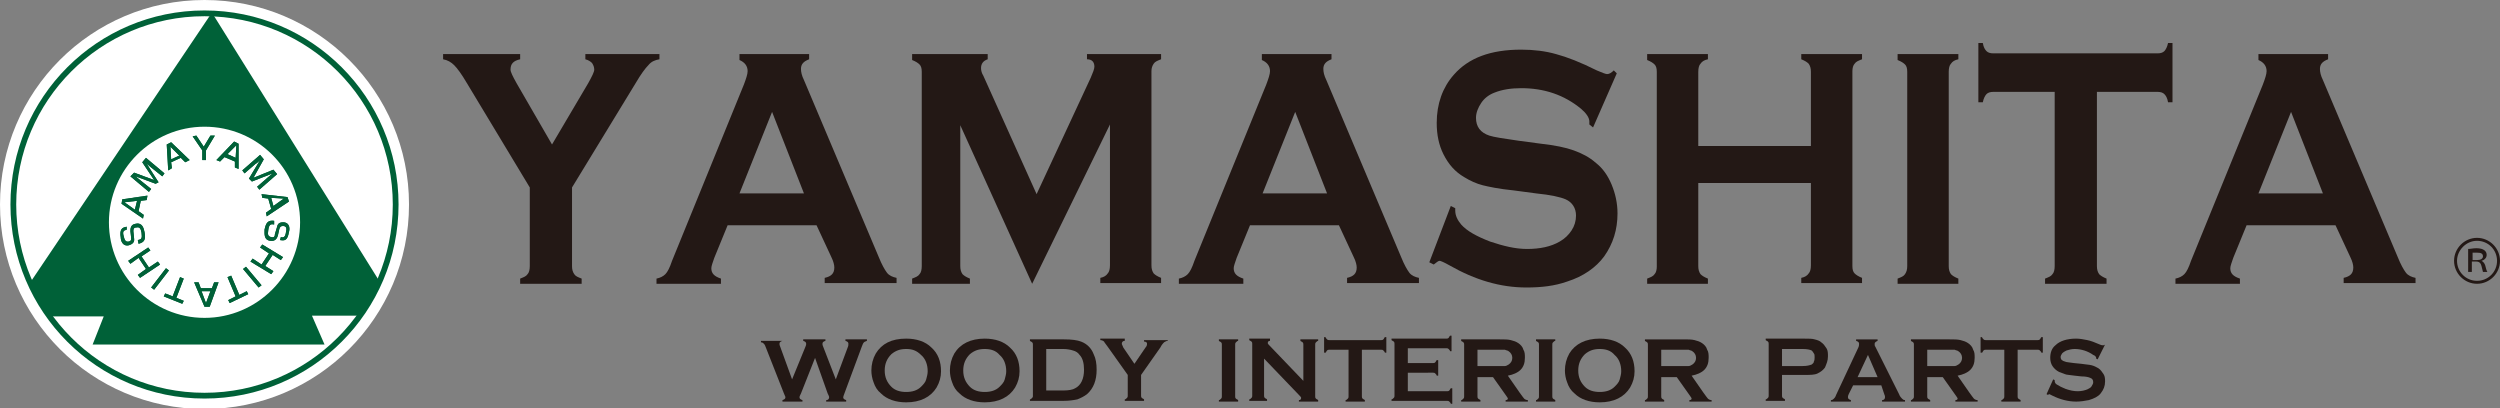 <?xml version="1.0" encoding="utf-8"?>
<!-- Generator: Adobe Illustrator 25.2.3, SVG Export Plug-In . SVG Version: 6.00 Build 0)  -->
<svg version="1.1" id="レイヤー_1" xmlns="http://www.w3.org/2000/svg" xmlns:xlink="http://www.w3.org/1999/xlink" x="0px"
	 y="0px" viewBox="0 0 337.4 55.1" style="enable-background:new 0 0 337.4 55.1;" xml:space="preserve">
<rect x="0" y="0" width="337.4" height="55.1" fill="#808080" stroke="none"/>
<style type="text/css">
	.st0{fill:#231815;}
	.st1{fill:#FFFFFF;}
	.st2{clip-path:url(#SVGID_2_);}
	.st3{fill:#006138;}
</style>
<g>
	<g>
		<path class="st0" d="M337.4,35.2c0,1.7-1.4,3.1-3.1,3.1s-3.1-1.4-3.1-3.1c0-1.7,1.4-3.1,3.1-3.1C336,32.1,337.4,33.5,337.4,35.2z
			 M331.6,35.2c0,1.5,1.2,2.7,2.7,2.7s2.7-1.2,2.7-2.7c0-1.5-1.2-2.7-2.7-2.7C332.8,32.5,331.6,33.8,331.6,35.2z M333.1,33.6
			c0.3,0,0.7-0.1,1.1-0.1c1,0,1.4,0.4,1.4,0.9c0,0.4-0.3,0.7-0.7,0.8v0c0.2,0.1,0.4,0.3,0.5,0.6c0.1,0.4,0.2,0.8,0.3,0.9h-0.6
			c0-0.1-0.1-0.3-0.2-0.8c-0.1-0.4-0.3-0.6-0.7-0.6h-0.6v1.4h-0.5V33.6z M333.7,35.1h0.6c0.5,0,0.8-0.2,0.8-0.5
			c0-0.4-0.3-0.5-0.8-0.5c-0.3,0-0.5,0-0.6,0V35.1z"/>
	</g>
	<g>
		<path class="st0" d="M110,48.3l-1.9,4.8c-0.1,0.2-0.2,0.4-0.2,0.5c0,0.2,0.1,0.3,0.4,0.4v0.2h-2.7v-0.2c0.3-0.1,0.4-0.2,0.4-0.4
			c0-0.1-0.1-0.2-0.2-0.5l-2.4-6.1c-0.1-0.3-0.2-0.5-0.3-0.6c-0.1-0.1-0.2-0.2-0.4-0.2v-0.2h2.9V46c-0.3,0.1-0.4,0.2-0.4,0.4
			c0,0.1,0,0.2,0.1,0.4l1.6,4.4l1.8-4.4c0.1-0.2,0.1-0.3,0.1-0.4c0-0.2-0.1-0.3-0.4-0.4v-0.2h3V46c-0.3,0.1-0.4,0.2-0.4,0.4
			c0,0.1,0,0.2,0.1,0.4l1.7,4.4l1.6-4.3c0.1-0.2,0.1-0.4,0.1-0.5c0-0.2-0.1-0.3-0.4-0.4v-0.2h2.9V46c-0.2,0.1-0.3,0.1-0.4,0.2
			c-0.1,0.1-0.2,0.3-0.3,0.6L114,53c-0.1,0.3-0.2,0.5-0.2,0.6c0,0.2,0.1,0.3,0.4,0.4v0.2h-2.7v-0.2c0.3,0,0.4-0.2,0.4-0.4
			c0-0.1-0.1-0.3-0.2-0.5L110,48.3z"/>
		<path class="st0" d="M122.3,45.7c1.4,0,2.6,0.4,3.4,1.2c0.9,0.8,1.3,1.9,1.3,3.2c0,0.8-0.2,1.5-0.6,2.2c-0.8,1.3-2.2,2-4.1,2
			c-1.4,0-2.6-0.4-3.4-1.2c-0.5-0.4-0.8-0.9-1-1.5c-0.2-0.5-0.3-1.1-0.3-1.6c0-0.8,0.2-1.6,0.6-2.3C119,46.4,120.3,45.7,122.3,45.7z
			 M122.3,47.1c-0.8,0-1.4,0.2-2,0.7c-0.6,0.6-0.9,1.3-0.9,2.2c0,0.9,0.3,1.6,0.9,2.2c0.5,0.5,1.2,0.7,2,0.7c0.8,0,1.5-0.2,2-0.7
			c0.3-0.3,0.6-0.6,0.7-1c0.1-0.4,0.2-0.7,0.2-1.1c0-0.9-0.3-1.7-0.9-2.2C123.7,47.3,123.1,47.1,122.3,47.1z"/>
		<path class="st0" d="M132.9,45.7c1.4,0,2.6,0.4,3.4,1.2c0.9,0.8,1.3,1.9,1.3,3.2c0,0.8-0.2,1.5-0.6,2.2c-0.8,1.3-2.2,2-4.1,2
			c-1.4,0-2.6-0.4-3.4-1.2c-0.5-0.4-0.8-0.9-1-1.5c-0.2-0.5-0.3-1.1-0.3-1.6c0-0.8,0.2-1.6,0.6-2.3C129.6,46.4,131,45.7,132.9,45.7z
			 M132.9,47.1c-0.8,0-1.4,0.2-2,0.7c-0.6,0.6-0.9,1.3-0.9,2.2c0,0.9,0.3,1.6,0.9,2.2c0.5,0.5,1.2,0.7,2,0.7c0.8,0,1.5-0.2,2-0.7
			c0.3-0.3,0.6-0.6,0.7-1c0.1-0.4,0.2-0.7,0.2-1.1c0-0.9-0.3-1.7-0.9-2.2C134.4,47.3,133.7,47.1,132.9,47.1z"/>
		<path class="st0" d="M139.4,53.5v-7c0-0.1,0-0.2-0.1-0.3c-0.1-0.1-0.2-0.1-0.3-0.2v-0.2h4.6c1,0,1.8,0.1,2.3,0.3
			c0.8,0.3,1.4,0.9,1.7,1.7c0.3,0.6,0.4,1.3,0.4,2.1c0,1.4-0.4,2.5-1.3,3.3c-0.4,0.3-0.8,0.5-1.3,0.7c-0.5,0.1-1.1,0.2-1.9,0.2H139
			v-0.2c0.1,0,0.2-0.1,0.3-0.2C139.3,53.7,139.4,53.6,139.4,53.5z M141.2,52.7h2.3c0.7,0,1.3-0.1,1.6-0.3c0.8-0.4,1.2-1.3,1.2-2.5
			c0-0.9-0.2-1.6-0.6-2c-0.2-0.3-0.5-0.5-0.9-0.6c-0.3-0.1-0.8-0.2-1.3-0.2h-2.3V52.7z"/>
		<path class="st0" d="M154,50.6v2.8c0,0.1,0,0.2,0.1,0.3c0.1,0.1,0.2,0.1,0.3,0.2v0.2h-2.6v-0.2c0.1,0,0.2-0.1,0.3-0.2
			c0.1-0.1,0.1-0.2,0.1-0.3v-2.8l-2.7-3.8c-0.2-0.3-0.4-0.5-0.5-0.7c-0.1-0.1-0.3-0.2-0.5-0.2v-0.2h3.3V46c-0.3,0-0.4,0.2-0.4,0.4
			c0,0.1,0.1,0.2,0.2,0.5l1.5,2.2l1.5-2.2c0.2-0.2,0.2-0.4,0.2-0.5c0-0.1,0-0.2-0.1-0.2c-0.1-0.1-0.2-0.1-0.3-0.1v-0.2h3.2V46
			c-0.2,0-0.3,0.1-0.5,0.2c-0.1,0.1-0.3,0.3-0.5,0.7L154,50.6z"/>
		<path class="st0" d="M164.9,53.5v-7c0-0.1,0-0.2-0.1-0.3c-0.1-0.1-0.2-0.1-0.3-0.2v-0.2h2.6V46c-0.1,0-0.2,0.1-0.3,0.2
			s-0.1,0.2-0.1,0.3v7c0,0.1,0,0.2,0.1,0.3s0.2,0.1,0.3,0.2v0.2h-2.6v-0.2c0.1,0,0.2-0.1,0.3-0.2C164.9,53.7,164.9,53.6,164.9,53.5z
			"/>
		<path class="st0" d="M170.6,48.4v5c0,0.1,0,0.2,0.1,0.3c0.1,0.1,0.2,0.1,0.3,0.2v0.2h-2.4v-0.2c0.1,0,0.2-0.1,0.3-0.2
			c0.1-0.1,0.1-0.2,0.1-0.3v-7c0-0.1,0-0.2-0.1-0.3c-0.1-0.1-0.2-0.1-0.3-0.2v-0.2h2.8V46c-0.2,0-0.3,0.1-0.3,0.3
			c0,0.1,0.1,0.2,0.2,0.3l4.6,4.8v-4.9c0-0.1,0-0.2-0.1-0.3c-0.1-0.1-0.2-0.1-0.3-0.2v-0.2h2.4V46c-0.1,0-0.2,0.1-0.3,0.2
			c-0.1,0.1-0.1,0.2-0.1,0.3v7c0,0.1,0,0.2,0.1,0.3c0.1,0.1,0.2,0.1,0.3,0.2v0.2h-2.6v-0.2c0.2,0,0.3-0.1,0.3-0.3
			c0-0.1-0.1-0.2-0.3-0.4L170.6,48.4z"/>
		<path class="st0" d="M183.8,47.2v6.3c0,0.1,0,0.2,0.1,0.3c0.1,0.1,0.2,0.1,0.3,0.2v0.2h-2.6v-0.2c0.1,0,0.2-0.1,0.3-0.2
			c0.1-0.1,0.1-0.2,0.1-0.3v-6.3h-2.6c-0.1,0-0.2,0-0.3,0.1c-0.1,0.1-0.1,0.2-0.2,0.3h-0.2v-2.1h0.2c0,0.1,0.1,0.2,0.2,0.3
			c0.1,0.1,0.2,0.1,0.3,0.1h7c0.1,0,0.2,0,0.3-0.1c0.1-0.1,0.1-0.2,0.2-0.3h0.2v2.1h-0.2c0-0.1-0.1-0.2-0.2-0.3
			c-0.1-0.1-0.2-0.1-0.3-0.1H183.8z"/>
		<path class="st0" d="M190,50.5v2.3h5.3c0.1,0,0.2,0,0.3-0.1c0.1-0.1,0.1-0.2,0.2-0.3h0.2v2.1h-0.2c0-0.1-0.1-0.2-0.2-0.3
			s-0.2-0.1-0.3-0.1h-7.5v-0.2c0.1,0,0.2-0.1,0.3-0.2c0.1-0.1,0.1-0.2,0.1-0.3v-7c0-0.1,0-0.2-0.1-0.3c-0.1-0.1-0.2-0.1-0.3-0.2
			v-0.2h7.4c0.1,0,0.2,0,0.3-0.1c0.1-0.1,0.1-0.2,0.2-0.3h0.2v2.1h-0.2c0-0.1-0.1-0.2-0.2-0.3s-0.2-0.1-0.3-0.1H190v2h3.4
			c0.1,0,0.2,0,0.3-0.1c0.1-0.1,0.1-0.2,0.2-0.3h0.2v2.1h-0.2c0-0.1-0.1-0.2-0.2-0.3c-0.1-0.1-0.2-0.1-0.3-0.1H190z"/>
		<path class="st0" d="M199.4,50.7v2.8c0,0.1,0,0.2,0.1,0.3s0.2,0.1,0.3,0.2v0.2h-2.6v-0.2c0.1,0,0.2-0.1,0.3-0.2
			c0.1-0.1,0.1-0.2,0.1-0.3v-7c0-0.1,0-0.2-0.1-0.3c-0.1-0.1-0.2-0.1-0.3-0.2v-0.2h5.2c0.6,0,1.1,0,1.5,0.1c0.4,0.1,0.7,0.2,1,0.4
			c0.3,0.2,0.6,0.5,0.7,0.9c0.2,0.3,0.2,0.7,0.2,1.1c0,1.4-0.8,2.1-2.3,2.4l1.6,2.3c0.3,0.4,0.5,0.7,0.6,0.8
			c0.1,0.1,0.3,0.2,0.5,0.2v0.2h-3v-0.2c0.2,0,0.3-0.1,0.3-0.2c0-0.1-0.1-0.2-0.3-0.5l-1.7-2.4H199.4z M199.4,49.4h2.8
			c0.4,0,0.7,0,0.9,0c0.2,0,0.3-0.1,0.5-0.2c0.3-0.2,0.5-0.5,0.5-0.9s-0.2-0.7-0.5-0.9c-0.1-0.1-0.3-0.1-0.5-0.2c-0.2,0-0.5,0-0.9,0
			h-2.8V49.4z"/>
		<path class="st0" d="M207.7,53.5v-7c0-0.1,0-0.2-0.1-0.3c-0.1-0.1-0.2-0.1-0.3-0.2v-0.2h2.6V46c-0.1,0-0.2,0.1-0.3,0.2
			s-0.1,0.2-0.1,0.3v7c0,0.1,0,0.2,0.1,0.3s0.2,0.1,0.3,0.2v0.2h-2.6v-0.2c0.1,0,0.2-0.1,0.3-0.2C207.7,53.7,207.7,53.6,207.7,53.5z
			"/>
		<path class="st0" d="M215.9,45.7c1.4,0,2.6,0.4,3.4,1.2c0.9,0.8,1.3,1.9,1.3,3.2c0,0.8-0.2,1.5-0.6,2.2c-0.8,1.3-2.2,2-4.1,2
			c-1.4,0-2.6-0.4-3.4-1.2c-0.5-0.4-0.8-0.9-1-1.5c-0.2-0.5-0.3-1.1-0.3-1.6c0-0.8,0.2-1.6,0.6-2.3C212.6,46.4,214,45.7,215.9,45.7z
			 M215.9,47.1c-0.8,0-1.4,0.2-2,0.7c-0.6,0.6-0.9,1.3-0.9,2.2c0,0.9,0.3,1.6,0.9,2.2c0.5,0.5,1.2,0.7,2,0.7s1.5-0.2,2-0.7
			c0.3-0.3,0.6-0.6,0.7-1c0.1-0.4,0.2-0.7,0.2-1.1c0-0.9-0.3-1.7-0.9-2.2C217.4,47.3,216.7,47.1,215.9,47.1z"/>
		<path class="st0" d="M224.2,50.7v2.8c0,0.1,0,0.2,0.1,0.3s0.2,0.1,0.3,0.2v0.2H222v-0.2c0.1,0,0.2-0.1,0.3-0.2
			c0.1-0.1,0.1-0.2,0.1-0.3v-7c0-0.1,0-0.2-0.1-0.3c-0.1-0.1-0.2-0.1-0.3-0.2v-0.2h5.2c0.6,0,1.1,0,1.5,0.1c0.4,0.1,0.7,0.2,1,0.4
			c0.3,0.2,0.6,0.5,0.7,0.9c0.2,0.3,0.2,0.7,0.2,1.1c0,1.4-0.8,2.1-2.3,2.4l1.6,2.3c0.3,0.4,0.5,0.7,0.6,0.8
			c0.1,0.1,0.3,0.2,0.5,0.2v0.2h-3v-0.2c0.2,0,0.3-0.1,0.3-0.2c0-0.1-0.1-0.2-0.3-0.5l-1.7-2.4H224.2z M224.2,49.4h2.8
			c0.4,0,0.7,0,0.9,0c0.2,0,0.3-0.1,0.5-0.2c0.3-0.2,0.5-0.5,0.5-0.9s-0.2-0.7-0.5-0.9c-0.1-0.1-0.3-0.1-0.5-0.2c-0.2,0-0.5,0-0.9,0
			h-2.8V49.4z"/>
		<path class="st0" d="M240.5,50.7v2.7c0,0.1,0,0.2,0.1,0.3s0.2,0.1,0.3,0.2v0.2h-2.6v-0.2c0.1,0,0.2-0.1,0.3-0.2
			c0.1-0.1,0.1-0.2,0.1-0.3v-7c0-0.1,0-0.2-0.1-0.3c-0.1-0.1-0.2-0.1-0.3-0.2v-0.2h5.2c0.6,0,1.1,0,1.4,0.1c0.4,0.1,0.7,0.2,0.9,0.4
			c0.3,0.2,0.5,0.5,0.7,0.8c0.2,0.3,0.2,0.7,0.2,1.1c0,0.6-0.2,1-0.4,1.5c-0.3,0.4-0.6,0.6-1,0.8c-0.4,0.2-1,0.2-1.8,0.2H240.5z
			 M240.5,49.4h2.8c0.6,0,0.9-0.1,1.2-0.2c0.1-0.1,0.3-0.2,0.3-0.4c0.1-0.2,0.1-0.4,0.1-0.6c0-0.2,0-0.4-0.1-0.5
			c-0.1-0.2-0.2-0.3-0.3-0.4c-0.2-0.1-0.6-0.2-1.2-0.2h-2.8V49.4z"/>
		<path class="st0" d="M253.9,52h-3.8l-0.6,1.2c-0.1,0.2-0.1,0.3-0.1,0.4c0,0.2,0.1,0.3,0.4,0.4v0.2h-2.7v-0.2
			c0.2,0,0.3-0.1,0.4-0.2c0.1-0.1,0.2-0.2,0.3-0.5l3-6.4c0.1-0.2,0.1-0.4,0.1-0.5c0-0.2-0.1-0.3-0.4-0.4v-0.2h2.9V46
			c-0.2,0.1-0.4,0.2-0.4,0.4c0,0.1,0,0.3,0.1,0.4l3.2,6.4c0.1,0.3,0.3,0.5,0.4,0.6c0.1,0.1,0.2,0.2,0.4,0.2v0.2h-3.1v-0.2
			c0.3,0,0.4-0.2,0.4-0.4c0-0.1,0-0.2-0.1-0.4L253.9,52z M253.4,50.9l-1.3-3l-1.4,3H253.4z"/>
		<path class="st0" d="M260.1,50.7v2.8c0,0.1,0,0.2,0.1,0.3s0.2,0.1,0.3,0.2v0.2h-2.6v-0.2c0.1,0,0.2-0.1,0.3-0.2
			c0.1-0.1,0.1-0.2,0.1-0.3v-7c0-0.1,0-0.2-0.1-0.3c-0.1-0.1-0.2-0.1-0.3-0.2v-0.2h5.2c0.6,0,1.1,0,1.5,0.1s0.7,0.2,1,0.4
			c0.3,0.2,0.6,0.5,0.7,0.9c0.2,0.3,0.2,0.7,0.2,1.1c0,1.4-0.8,2.1-2.3,2.4l1.6,2.3c0.3,0.4,0.5,0.7,0.6,0.8
			c0.1,0.1,0.3,0.2,0.5,0.2v0.2h-3v-0.2c0.2,0,0.3-0.1,0.3-0.2c0-0.1-0.1-0.2-0.3-0.5l-1.7-2.4H260.1z M260.1,49.4h2.8
			c0.4,0,0.7,0,0.9,0c0.2,0,0.3-0.1,0.5-0.2c0.3-0.2,0.5-0.5,0.5-0.9s-0.2-0.7-0.5-0.9c-0.1-0.1-0.3-0.1-0.5-0.2c-0.2,0-0.5,0-0.9,0
			h-2.8V49.4z"/>
		<path class="st0" d="M272.3,47.2v6.3c0,0.1,0,0.2,0.1,0.3c0.1,0.1,0.2,0.1,0.3,0.2v0.2h-2.6v-0.2c0.1,0,0.2-0.1,0.3-0.2
			c0.1-0.1,0.1-0.2,0.1-0.3v-6.3H268c-0.1,0-0.2,0-0.3,0.1c-0.1,0.1-0.1,0.2-0.2,0.3h-0.2v-2.1h0.2c0,0.1,0.1,0.2,0.2,0.3
			c0.1,0.1,0.2,0.1,0.3,0.1h7c0.1,0,0.2,0,0.3-0.1c0.1-0.1,0.1-0.2,0.2-0.3h0.2v2.1h-0.2c0-0.1-0.1-0.2-0.2-0.3s-0.2-0.1-0.3-0.1
			H272.3z"/>
		<path class="st0" d="M284.1,46.5l-1,2l-0.2-0.1c0,0,0-0.1,0-0.1c0-0.1-0.1-0.3-0.4-0.4c-0.7-0.5-1.6-0.8-2.5-0.8
			c-0.4,0-0.8,0.1-1.1,0.2c-0.2,0.1-0.4,0.2-0.6,0.4c-0.1,0.2-0.2,0.3-0.2,0.5c0,0.3,0.2,0.5,0.6,0.6c0.2,0.1,0.6,0.1,1.2,0.2l1,0.1
			c0.6,0.1,1,0.1,1.4,0.2c0.4,0.1,0.7,0.3,0.9,0.4c0.3,0.2,0.5,0.5,0.7,0.8c0.2,0.3,0.2,0.7,0.2,1c0,0.6-0.2,1.1-0.6,1.6
			c-0.3,0.4-0.9,0.7-1.6,0.9c-0.5,0.1-1.1,0.2-1.7,0.2c-1.1,0-2.2-0.3-3.2-0.8c-0.2-0.1-0.4-0.2-0.4-0.2c-0.1,0-0.1,0-0.2,0.1
			l-0.2-0.1l0.9-2l0.2,0.1c0,0,0,0.1,0,0.1c0,0.2,0.1,0.4,0.3,0.5c0.3,0.2,0.7,0.4,1.2,0.6c0.6,0.2,1.1,0.3,1.6,0.3
			c0.5,0,1-0.1,1.4-0.3c0.2-0.1,0.4-0.2,0.5-0.4c0.1-0.2,0.2-0.3,0.2-0.5c0-0.3-0.1-0.5-0.4-0.6c-0.2-0.1-0.6-0.2-1.2-0.2l-0.9-0.1
			c-0.6-0.1-1.1-0.1-1.3-0.2c-0.3-0.1-0.5-0.2-0.8-0.3c-0.4-0.2-0.7-0.5-0.9-0.8c-0.2-0.3-0.3-0.7-0.3-1.1c0-0.7,0.2-1.3,0.7-1.7
			c0.6-0.6,1.6-0.9,2.8-0.9c0.5,0,1,0.1,1.5,0.2c0.5,0.1,1,0.3,1.7,0.6c0.2,0.1,0.4,0.1,0.4,0.1c0.1,0,0.2,0,0.3-0.1L284.1,46.5z"/>
	</g>
	<g>
		<path class="st0" d="M77.2,25.3v10.6c0,0.5,0.1,0.8,0.3,1.1s0.5,0.4,1,0.6v0.7h-8.3v-0.7c0.5-0.2,0.8-0.3,1-0.6
			c0.2-0.2,0.3-0.6,0.3-1.1V25.3l-8.5-14.1c-0.7-1.2-1.3-2-1.7-2.4c-0.4-0.4-0.9-0.7-1.5-0.8V7.3h10.4V8c-0.9,0.2-1.3,0.6-1.3,1.4
			c0,0.3,0.3,0.9,0.8,1.8l4.8,8.3l4.9-8.3c0.5-0.9,0.8-1.5,0.8-1.8c0-0.3-0.1-0.6-0.3-0.9c-0.2-0.2-0.5-0.4-0.9-0.5V7.3H89V8
			c-0.6,0.1-1.1,0.3-1.5,0.8c-0.4,0.4-1,1.2-1.7,2.4L77.2,25.3z"/>
		<path class="st0" d="M110.2,30.4h-12l-1.8,4.4c-0.2,0.6-0.4,1.1-0.4,1.4c0,0.7,0.4,1.1,1.3,1.4v0.7h-8.7v-0.7
			c0.5-0.1,0.9-0.3,1.2-0.6c0.3-0.3,0.6-0.9,0.9-1.8l9.7-23.8c0.3-0.8,0.5-1.4,0.5-1.8c0-0.7-0.4-1.2-1.1-1.5V7.3h9.4V8
			c-0.8,0.3-1.1,0.7-1.1,1.3c0,0.4,0.1,0.9,0.4,1.5l10.1,23.9c0.4,1,0.8,1.7,1.1,2.1c0.3,0.4,0.8,0.6,1.3,0.7v0.7h-9.7v-0.7
			c0.9-0.2,1.3-0.6,1.3-1.4c0-0.3-0.1-0.8-0.4-1.4L110.2,30.4z M108.5,26.1l-4.3-11l-4.4,11H108.5z"/>
		<path class="st0" d="M139.3,38.3l-9.7-21.4v19c0,0.5,0.1,0.8,0.3,1.1c0.2,0.2,0.5,0.4,1,0.6v0.7h-7.8v-0.7c0.5-0.2,0.8-0.3,1-0.6
			c0.2-0.2,0.3-0.6,0.3-1.1V9.7c0-0.5-0.1-0.8-0.3-1c-0.2-0.2-0.5-0.4-1-0.6V7.3h10.2V8c-0.6,0.2-0.9,0.6-0.9,1.2
			c0,0.3,0.1,0.7,0.3,1l7.2,16l7.3-15.7c0.3-0.7,0.5-1.2,0.5-1.5c0-0.6-0.3-1-1-1V7.3h10V8c-0.5,0.2-0.8,0.3-1,0.6s-0.3,0.6-0.3,1
			v26.2c0,0.5,0.1,0.8,0.3,1.1c0.2,0.2,0.5,0.4,1,0.6v0.7h-8.2v-0.7c0.5-0.1,0.8-0.3,1-0.6c0.2-0.2,0.3-0.6,0.3-1.1v-19L139.3,38.3z
			"/>
		<path class="st0" d="M180.7,30.4h-12l-1.8,4.4c-0.2,0.6-0.4,1.1-0.4,1.4c0,0.7,0.4,1.1,1.3,1.4v0.7h-8.7v-0.7
			c0.5-0.1,0.9-0.3,1.2-0.6c0.3-0.3,0.6-0.9,0.9-1.8l9.7-23.8c0.3-0.8,0.5-1.4,0.5-1.8c0-0.7-0.4-1.2-1.1-1.5V7.3h9.4V8
			c-0.8,0.3-1.1,0.7-1.1,1.3c0,0.4,0.1,0.9,0.4,1.5l10.1,23.9c0.4,1,0.8,1.7,1.1,2.1c0.3,0.4,0.8,0.6,1.3,0.7v0.7h-9.7v-0.7
			c0.9-0.2,1.3-0.6,1.3-1.4c0-0.3-0.1-0.8-0.4-1.4L180.7,30.4z M179.1,26.1l-4.3-11l-4.4,11H179.1z"/>
		<path class="st0" d="M218.2,9.9l-3.2,7.3l-0.5-0.4c0-0.2,0-0.3,0-0.4c0-0.5-0.4-1.1-1.1-1.7c-2.3-1.9-5-2.8-8.1-2.8
			c-1.4,0-2.6,0.2-3.6,0.6c-0.8,0.3-1.4,0.8-1.8,1.4s-0.7,1.3-0.7,2c0,1.2,0.6,2,1.8,2.4c0.6,0.2,1.9,0.4,4,0.7l3,0.4
			c1.8,0.2,3.3,0.5,4.4,0.9c1.1,0.4,2.1,0.9,3,1.7c0.9,0.7,1.6,1.7,2.1,2.9c0.5,1.2,0.8,2.5,0.8,3.9c0,2.2-0.6,4.1-1.8,5.8
			c-1.1,1.5-2.8,2.7-5,3.4c-1.7,0.6-3.5,0.8-5.5,0.8c-3.5,0-6.9-1-10.4-3c-0.7-0.4-1.2-0.6-1.3-0.6c-0.2,0-0.4,0.2-0.8,0.5l-0.6-0.3
			l2.9-7.6l0.6,0.3c0,0.1,0,0.2,0,0.3c0,0.7,0.3,1.3,0.8,1.9c0.8,0.9,2.1,1.6,3.9,2.3c1.8,0.6,3.4,1,5,1c1.7,0,3.2-0.3,4.4-1
			c0.7-0.4,1.2-0.9,1.6-1.5c0.4-0.6,0.6-1.3,0.6-2c0-1-0.5-1.8-1.4-2.2c-0.7-0.3-2-0.6-4-0.8l-3-0.4c-2-0.2-3.4-0.5-4.2-0.7
			c-0.8-0.2-1.7-0.6-2.5-1.1c-1.2-0.7-2.1-1.7-2.8-3.1c-0.6-1.2-0.9-2.6-0.9-4.2c0-2.6,0.8-4.8,2.3-6.5c2-2.3,5-3.4,9.1-3.4
			c1.7,0,3.3,0.2,4.7,0.6c1.5,0.4,3.3,1.1,5.5,2.2c0.7,0.3,1.2,0.5,1.4,0.5c0.3,0,0.6-0.2,0.9-0.5L218.2,9.9z"/>
		<path class="st0" d="M244.4,24.7h-15.2v11.2c0,0.5,0.1,0.8,0.3,1.1c0.2,0.2,0.5,0.4,1,0.6v0.7h-8.2v-0.7c0.5-0.2,0.8-0.3,1-0.6
			c0.2-0.2,0.3-0.6,0.3-1V9.7c0-0.5-0.1-0.8-0.3-1c-0.2-0.2-0.5-0.4-1-0.6V7.3h8.2V8c-0.5,0.1-0.8,0.3-1,0.6
			c-0.2,0.2-0.3,0.6-0.3,1.1v10h15.2v-10c0-0.5-0.1-0.8-0.3-1.1c-0.2-0.2-0.5-0.4-1-0.6V7.3h8.2V8c-0.5,0.2-0.8,0.3-1,0.6
			c-0.2,0.2-0.3,0.6-0.3,1v26.3c0,0.5,0.1,0.8,0.3,1c0.2,0.2,0.5,0.4,1,0.6v0.7h-8.2v-0.7c0.5-0.1,0.8-0.3,1-0.6
			c0.2-0.2,0.3-0.6,0.3-1.1V24.7z"/>
		<path class="st0" d="M257.4,35.9V9.7c0-0.5-0.1-0.8-0.3-1c-0.2-0.2-0.5-0.4-1-0.6V7.3h8.2V8c-0.5,0.1-0.8,0.3-1,0.6
			c-0.2,0.2-0.3,0.6-0.3,1.1v26.2c0,0.5,0.1,0.8,0.3,1.1c0.2,0.2,0.5,0.4,1,0.6v0.7h-8.2v-0.7c0.5-0.2,0.8-0.3,1-0.6
			C257.3,36.7,257.4,36.4,257.4,35.9z"/>
		<path class="st0" d="M283,12.4v23.5c0,0.5,0.1,0.8,0.3,1.1c0.2,0.2,0.5,0.4,1,0.6v0.7H276v-0.7c0.5-0.2,0.8-0.3,1-0.6
			c0.2-0.2,0.3-0.6,0.3-1.1V12.4H269c-0.4,0-0.7,0.1-0.9,0.3s-0.4,0.6-0.5,1.1H267v-8h0.6c0.1,0.6,0.3,0.9,0.5,1.1
			c0.2,0.2,0.5,0.3,0.9,0.3h22.2c0.4,0,0.7-0.1,0.9-0.3c0.2-0.2,0.4-0.6,0.5-1.1h0.6v8h-0.6c-0.1-0.6-0.3-0.9-0.5-1.1
			c-0.2-0.2-0.5-0.3-0.9-0.3H283z"/>
		<path class="st0" d="M315.2,30.4h-12l-1.8,4.4c-0.2,0.6-0.4,1.1-0.4,1.4c0,0.7,0.4,1.1,1.3,1.4v0.7h-8.7v-0.7
			c0.5-0.1,0.9-0.3,1.2-0.6c0.3-0.3,0.6-0.9,0.9-1.8l9.7-23.8c0.3-0.8,0.5-1.4,0.5-1.8c0-0.7-0.4-1.2-1.1-1.5V7.3h9.4V8
			c-0.8,0.3-1.1,0.7-1.1,1.3c0,0.4,0.1,0.9,0.4,1.5l10.1,23.9c0.4,1,0.8,1.7,1.1,2.1c0.3,0.4,0.8,0.6,1.3,0.7v0.7h-9.7v-0.7
			c0.9-0.2,1.3-0.6,1.3-1.4c0-0.3-0.1-0.8-0.4-1.4L315.2,30.4z M313.5,26.1l-4.3-11l-4.4,11H313.5z"/>
	</g>
	<g>
		<circle class="st1" cx="27.6" cy="27.6" r="27.6"/>
		<g>
			<defs>
				<circle id="SVGID_1_" cx="27.6" cy="27.6" r="25.8"/>
			</defs>
			<clipPath id="SVGID_2_">
				<use xlink:href="#SVGID_1_"  style="overflow:visible;"/>
			</clipPath>
			<g class="st2">
				<g>
					<g>
						<path class="st3" d="M26.5,18.3l1,1.5l0.9-1.5l0.6,0l-1.2,2l0,1.3l-0.5,0l0-1.3l-1.3-1.9L26.5,18.3z"/>
						<path class="st3" d="M32.2,22.8l-0.5-0.2l0-0.8l-1.4-0.6l-0.6,0.6l-0.5-0.2l2.4-2.5l0.6,0.3L32.2,22.8z M30.7,20.8l1.1,0.5
							l0.1-1.7L30.7,20.8z"/>
						<path class="st3" d="M35.6,21.5L34.2,24l2.7-1.1l0.5,0.6l-2.4,2.1l-0.3-0.4l1.5-1.3c0.1-0.1,0.5-0.4,0.6-0.5L34,24.5l-0.4-0.4
							l1.5-2.5c-0.1,0.1-0.5,0.5-0.6,0.5L33,23.4l-0.3-0.4l2.4-2.1L35.6,21.5z"/>
						<path class="st3" d="M36,29.2l-0.1-0.5l0.7-0.5l-0.4-1.4l-0.8-0.1l-0.1-0.5l3.5,0.4l0.2,0.6L36,29.2z M36.6,26.7l0.3,1.1
							l1.4-1L36.6,26.7z"/>
						<path class="st3" d="M37.9,32c0.4,0.1,0.6,0,0.7-0.7c0.1-0.4,0.1-0.8-0.4-0.8c-0.3,0-0.4,0.1-0.5,0.4l-0.2,0.9
							c-0.1,0.3-0.3,0.8-1,0.7c-0.9-0.1-0.8-0.9-0.8-1.5c0.2-1,0.5-1.3,1.3-1.2L37,30.3c-0.5-0.1-0.7,0-0.8,0.8
							c-0.1,0.6,0,0.8,0.4,0.9c0.4,0.1,0.5-0.1,0.5-0.4l0.3-1C37.5,30,38,30,38.3,30c0.9,0.1,0.8,1,0.7,1.3
							c-0.2,1.2-0.6,1.2-1.2,1.1L37.9,32z"/>
						<path class="st3" d="M37.9,35.1l-1.1-0.7l-1,1.5l1.1,0.7l-0.3,0.4l-2.8-1.7l0.3-0.4l1.2,0.8l1-1.5l-1.2-0.8l0.3-0.4l2.8,1.7
							L37.9,35.1z"/>
						<path class="st3" d="M34.9,38.8l-2.1-2.5l0.4-0.3l2.1,2.5L34.9,38.8z"/>
						<path class="st3" d="M31,40.9l-0.2-0.4l1-0.5l-1.1-2.6l0.5-0.2l1.1,2.6l1-0.5l0.2,0.4L31,40.9z"/>
						<path class="st3" d="M26.2,38.1l0.6,0l0.3,0.8l1.5,0l0.3-0.8l0.6,0l-1.2,3.3l-0.7,0L26.2,38.1z M28.4,39.3l-1.2,0l0.6,1.6
							L28.4,39.3z"/>
						<path class="st3" d="M22.1,40l0.2-0.4l1,0.4l1-2.6l0.5,0.2l-1,2.6l1,0.4L24.6,41L22.1,40z"/>
						<path class="st3" d="M20.4,38.8l2-2.6l0.4,0.3l-2,2.6L20.4,38.8z"/>
						<path class="st3" d="M18.6,37.1l1.1-0.8l-1-1.5l-1.1,0.8l-0.3-0.4l2.7-1.8l0.3,0.4l-1.2,0.8l1,1.5l1.2-0.8l0.3,0.4l-2.7,1.8
							L18.6,37.1z"/>
						<path class="st3" d="M17.1,31c-0.4,0.1-0.6,0.2-0.4,0.9c0.1,0.4,0.2,0.8,0.7,0.7c0.3-0.1,0.3-0.2,0.3-0.5l-0.1-0.9
							c0-0.3,0-0.9,0.7-1c0.9-0.2,1.1,0.6,1.2,1.1c0.2,1,0,1.4-0.8,1.6l-0.1-0.5c0.5-0.1,0.6-0.2,0.5-1c-0.1-0.6-0.3-0.8-0.7-0.7
							C18,30.7,18,31,18,31.2l0.1,1c0.1,0.6-0.4,0.8-0.7,0.9c-0.9,0.2-1.1-0.7-1.1-1c-0.2-1.2,0.2-1.4,0.8-1.5L17.1,31z"/>
						<path class="st3" d="M19.9,26.4L19.8,27l-0.8,0.1l-0.3,1.4l0.7,0.5l-0.1,0.5l-2.9-2l0.1-0.6L19.9,26.4z M18.2,28.3l0.3-1.2
							l-1.7,0.2L18.2,28.3z"/>
						<path class="st3" d="M18.1,23.3l2.7,1l-1.6-2.4l0.5-0.6l2.5,2.1l-0.3,0.4l-1.5-1.2c-0.1-0.1-0.5-0.4-0.6-0.5l1.6,2.5L21,24.8
							l-2.7-1c0.1,0.1,0.5,0.4,0.6,0.5l1.5,1.2l-0.3,0.4l-2.5-2.1L18.1,23.3z"/>
						<path class="st3" d="M25.6,21.6L25,21.9l-0.6-0.6l-1.3,0.6l0.1,0.8L22.7,23l-0.2-3.5l0.6-0.3L25.6,21.6z M23.1,21.5l1.1-0.5
							l-1.2-1.2L23.1,21.5z"/>
					</g>
					<g>
						<path class="st3" d="M26.5,18.3l1,1.5l0.9-1.5l0.6,0l-1.2,2l0,1.3l-0.5,0l0-1.3l-1.3-1.9L26.5,18.3z"/>
						<path class="st3" d="M32.2,22.8l-0.5-0.2l0-0.8l-1.4-0.6l-0.6,0.6l-0.5-0.2l2.4-2.5l0.6,0.3L32.2,22.8z M30.7,20.8l1.1,0.5
							l0.1-1.7L30.7,20.8z"/>
						<path class="st3" d="M35.6,21.5L34.2,24l2.7-1.1l0.5,0.6l-2.4,2.1l-0.3-0.4l1.5-1.3c0.1-0.1,0.5-0.4,0.6-0.5L34,24.5l-0.4-0.4
							l1.5-2.5c-0.1,0.1-0.5,0.5-0.6,0.5L33,23.4l-0.3-0.4l2.4-2.1L35.6,21.5z"/>
						<path class="st3" d="M36,29.2l-0.1-0.5l0.7-0.5l-0.4-1.4l-0.8-0.1l-0.1-0.5l3.5,0.4l0.2,0.6L36,29.2z M36.6,26.7l0.3,1.1
							l1.4-1L36.6,26.7z"/>
						<path class="st3" d="M37.9,32c0.4,0.1,0.6,0,0.7-0.7c0.1-0.4,0.1-0.8-0.4-0.8c-0.3,0-0.4,0.1-0.5,0.4l-0.2,0.9
							c-0.1,0.3-0.3,0.8-1,0.7c-0.9-0.1-0.8-0.9-0.8-1.5c0.2-1,0.5-1.3,1.3-1.2L37,30.3c-0.5-0.1-0.7,0-0.8,0.8
							c-0.1,0.6,0,0.8,0.4,0.9c0.4,0.1,0.5-0.1,0.5-0.4l0.3-1C37.5,30,38,30,38.3,30c0.9,0.1,0.8,1,0.7,1.3
							c-0.2,1.2-0.6,1.2-1.2,1.1L37.9,32z"/>
						<path class="st3" d="M37.9,35.1l-1.1-0.7l-1,1.5l1.1,0.7l-0.3,0.4l-2.8-1.7l0.3-0.4l1.2,0.8l1-1.5l-1.2-0.8l0.3-0.4l2.8,1.7
							L37.9,35.1z"/>
						<path class="st3" d="M34.9,38.8l-2.1-2.5l0.4-0.3l2.1,2.5L34.9,38.8z"/>
						<path class="st3" d="M31,40.9l-0.2-0.4l1-0.5l-1.1-2.6l0.5-0.2l1.1,2.6l1-0.5l0.2,0.4L31,40.9z"/>
						<path class="st3" d="M26.2,38.1l0.6,0l0.3,0.8l1.5,0l0.3-0.8l0.6,0l-1.2,3.3l-0.7,0L26.2,38.1z M28.4,39.3l-1.2,0l0.6,1.6
							L28.4,39.3z"/>
						<path class="st3" d="M22.1,40l0.2-0.4l1,0.4l1-2.6l0.5,0.2l-1,2.6l1,0.4L24.6,41L22.1,40z"/>
						<path class="st3" d="M20.4,38.8l2-2.6l0.4,0.3l-2,2.6L20.4,38.8z"/>
						<path class="st3" d="M18.6,37.1l1.1-0.8l-1-1.5l-1.1,0.8l-0.3-0.4l2.7-1.8l0.3,0.4l-1.2,0.8l1,1.5l1.2-0.8l0.3,0.4l-2.7,1.8
							L18.6,37.1z"/>
						<path class="st3" d="M17.1,31c-0.4,0.1-0.6,0.2-0.4,0.9c0.1,0.4,0.2,0.8,0.7,0.7c0.3-0.1,0.3-0.2,0.3-0.5l-0.1-0.9
							c0-0.3,0-0.9,0.7-1c0.9-0.2,1.1,0.6,1.2,1.1c0.2,1,0,1.4-0.8,1.6l-0.1-0.5c0.5-0.1,0.6-0.2,0.5-1c-0.1-0.6-0.3-0.8-0.7-0.7
							C18,30.7,18,31,18,31.2l0.1,1c0.1,0.6-0.4,0.8-0.7,0.9c-0.9,0.2-1.1-0.7-1.1-1c-0.2-1.2,0.2-1.4,0.8-1.5L17.1,31z"/>
						<path class="st3" d="M19.9,26.4L19.8,27l-0.8,0.1l-0.3,1.4l0.7,0.5l-0.1,0.5l-2.9-2l0.1-0.6L19.9,26.4z M18.2,28.3l0.3-1.2
							l-1.7,0.2L18.2,28.3z"/>
						<path class="st3" d="M18.1,23.3l2.7,1l-1.6-2.4l0.5-0.6l2.5,2.1l-0.3,0.4l-1.5-1.2c-0.1-0.1-0.5-0.4-0.6-0.5l1.6,2.5L21,24.8
							l-2.7-1c0.1,0.1,0.5,0.4,0.6,0.5l1.5,1.2l-0.3,0.4l-2.5-2.1L18.1,23.3z"/>
						<path class="st3" d="M25.6,21.6L25,21.9l-0.6-0.6l-1.3,0.6l0.1,0.8L22.7,23l-0.2-3.5l0.6-0.3L25.6,21.6z M23.1,21.5l1.1-0.5
							l-1.2-1.2L23.1,21.5z"/>
					</g>
				</g>
				<path class="st3" d="M40.5,30c0,7.1-5.8,12.9-12.9,12.9c-7.1,0-12.9-5.8-12.9-12.9c0-7.1,5.8-12.9,12.9-12.9
					C34.7,17.1,40.5,22.8,40.5,30z M54.1,42.6L28.6,1.7L1,42.7l13,0l-1.5,3.8h31.3l-1.7-3.9L54.1,42.6z"/>
			</g>
			<use xlink:href="#SVGID_1_"  style="overflow:visible;fill:none;stroke:#006138;stroke-width:0.778;stroke-miterlimit:10;"/>
		</g>
	</g>
</g>
</svg>
